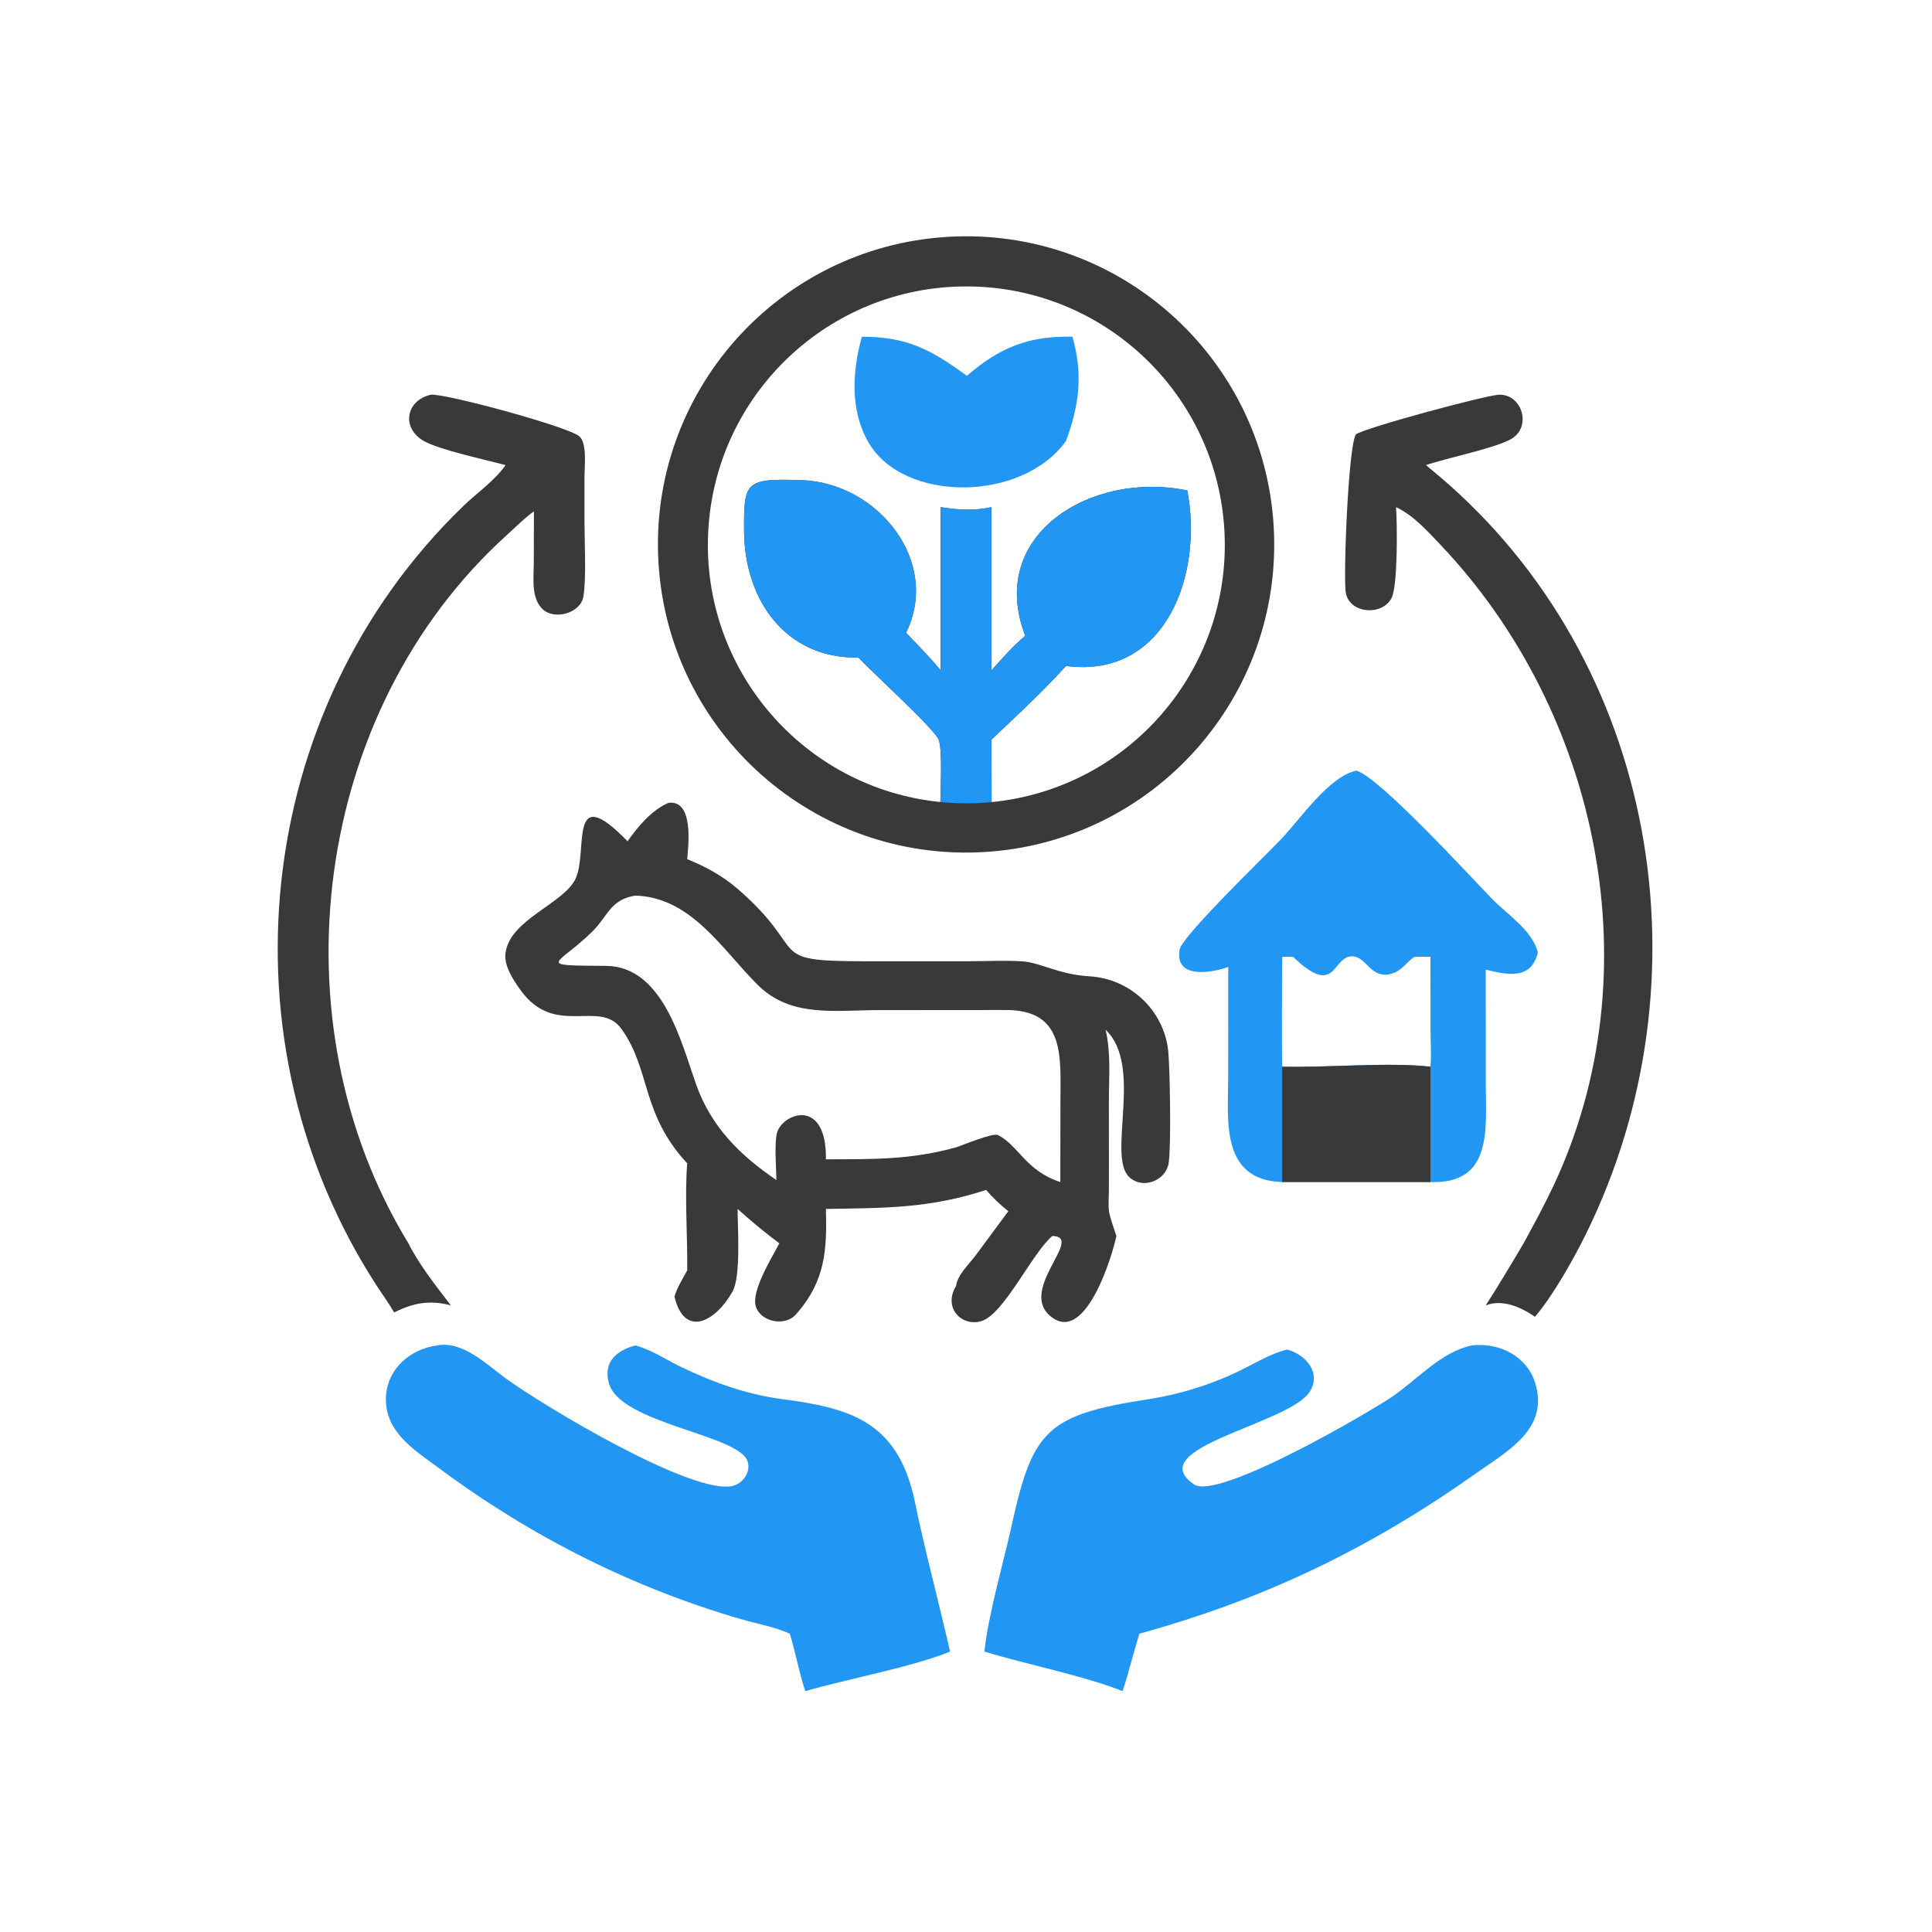 <svg version="1.1" xmlns="http://www.w3.org/2000/svg" style="display: block;" viewBox="0 0 2048 2048" width="512" height="512" preserveAspectRatio="none">
<path transform="translate(0,0)" fill="rgb(57,57,57)" d="M 1004.08 251.101 C 1184.45 240.034 1339.53 377.516 1350.16 557.906 C 1360.79 738.297 1222.93 893.041 1042.52 903.236 C 862.715 913.396 708.614 776.113 698.019 596.337 C 687.425 416.562 824.336 262.129 1004.08 251.101 z M 910.012 697.049 C 832.412 698.295 789.149 635.704 788.736 562.701 C 788.442 510.777 789.682 506.95 849.784 508.984 C 930.525 511.716 997.69 595.442 960.46 670.743 C 972.834 683.802 985.802 696.685 997.16 710.638 L 997.16 537.609 C 1015.96 540.503 1032.13 541.651 1050.95 537.609 L 1050.95 710.638 C 1062.42 697.975 1073.57 684.912 1086.81 674.033 C 1045.24 566.024 1158.09 498.833 1258.54 519.898 C 1275.66 607.694 1236.36 719.846 1129.99 705.952 C 1105.31 733.174 1077.72 758.792 1050.95 783.985 L 1051.14 850.26 C 1196.47 835.983 1305.07 710.23 1298.02 564.371 C 1290.97 418.511 1170.76 303.815 1024.73 303.618 C 878.699 303.421 758.18 417.793 750.738 563.632 C 743.296 709.472 851.546 835.517 996.837 850.186 C 996.908 835.651 999.214 795.761 995.104 784.304 C 991.066 773.045 923.571 711.786 910.012 697.049 z"/>
<path transform="translate(0,0)" fill="rgb(33,150,243)" d="M 913.573 356.965 C 961.892 356.889 987.034 370.756 1024.96 398.426 C 1059.35 368.389 1091.06 355.733 1136.84 356.965 C 1148.2 397.093 1144.07 428.955 1129.99 467.471 C 1083.32 532.579 957.776 533.028 920.665 469.043 C 900.752 434.711 903.525 393.771 913.573 356.965 z"/>
<path transform="translate(0,0)" fill="rgb(33,150,243)" d="M 910.012 697.049 C 832.412 698.295 789.149 635.704 788.736 562.701 C 788.442 510.777 789.682 506.95 849.784 508.984 C 930.525 511.716 997.69 595.442 960.46 670.743 C 972.834 683.802 985.802 696.685 997.16 710.638 L 997.16 537.609 C 1015.96 540.503 1032.13 541.651 1050.95 537.609 L 1050.95 710.638 C 1062.42 697.975 1073.57 684.912 1086.81 674.033 C 1045.24 566.024 1158.09 498.833 1258.54 519.898 C 1275.66 607.694 1236.36 719.846 1129.99 705.952 C 1105.31 733.174 1077.72 758.792 1050.95 783.985 L 1051.14 850.26 C 1033.08 852.034 1014.89 852.009 996.837 850.186 C 996.908 835.651 999.214 795.761 995.104 784.304 C 991.066 773.045 923.571 711.786 910.012 697.049 z"/>
<path transform="translate(0,0)" fill="rgb(57,57,57)" d="M 708.604 851.047 C 735.269 847.618 729.875 895.05 728.472 910.728 C 748.246 918.773 766.127 928.485 782.324 942.562 C 860.063 1010.12 808.737 1018.93 917.083 1018.97 L 1026.62 1018.95 C 1045.45 1018.92 1064.7 1017.9 1083.49 1019.04 C 1102.65 1020.19 1122.05 1033.02 1154.92 1034.93 C 1197.89 1037.44 1233.46 1070.57 1238.3 1113.45 C 1240.2 1130.33 1241.62 1215.2 1238.83 1232.92 C 1235.85 1251.79 1211 1261.32 1196.79 1247.51 C 1173.44 1224.82 1212.25 1129.38 1171.96 1091.63 C 1177.75 1115.68 1175.51 1142.28 1175.47 1166.92 L 1175.52 1252.52 C 1175.52 1286.9 1172.61 1278.04 1182.99 1308.82 L 1183.44 1310.17 C 1179.35 1330.03 1151.81 1422.36 1115.83 1397 C 1076.66 1369.39 1148.71 1312.52 1116.99 1310.26 L 1115.55 1310.17 C 1093.8 1328.53 1064.04 1393.84 1039.87 1400.58 C 1019.33 1406.32 999.386 1386.52 1013.51 1363.01 C 1015.04 1351.25 1027.24 1340.09 1034 1331.06 L 1068.87 1283.92 C 1060.28 1277 1052.5 1269.82 1045.36 1261.38 C 984.265 1281.32 936.993 1280.43 875.519 1281.53 C 876.568 1324.18 875.442 1357.61 843.558 1393.52 C 832.229 1406.28 806.957 1401.54 801.343 1385.36 C 795.668 1369.01 818.5 1332.88 826.124 1317.93 C 810.76 1306.63 796.072 1294.25 781.868 1281.53 C 781.927 1301.47 785.586 1353.03 776.425 1369.26 C 757.907 1402.06 725.195 1418.1 714.99 1374.39 C 718.065 1364.2 723.495 1355.95 728.472 1346.66 C 728.91 1311.19 725.668 1267.46 728.472 1233.2 C 679.405 1180.5 689.855 1133.99 658.903 1090.88 C 635.377 1058.11 588.33 1101.04 551.266 1048.85 C 543.77 1038.3 533.697 1023 535.967 1009.64 C 541.2 974.115 598.093 957.915 610.276 931.12 C 623.572 901.881 601.812 826.513 665.233 891.756 C 676.22 876.222 690.762 858.675 708.604 851.047 z M 823.005 1250.86 C 822.911 1238.73 820.634 1211.52 823.695 1200.7 C 829.537 1180.06 876.304 1162.7 875.519 1228.9 C 924.882 1228.79 965.192 1229.61 1013.51 1216.22 C 1021.08 1213.69 1052.54 1200.59 1057.85 1203.2 C 1079.41 1213.79 1087.09 1241.03 1124 1253.01 L 1124.09 1168.55 C 1124.13 1120.97 1129.75 1070.7 1066.61 1070.65 L 930.562 1070.76 C 885.299 1070.81 838.342 1078.95 803.286 1044.12 C 765.577 1006.66 732.969 951.176 673.492 949.374 C 647.001 953.516 644.239 971.282 628.23 987.132 C 590.931 1024.06 565.242 1023.28 642.479 1023.88 C 702.773 1024.35 722.11 1104.81 737.85 1149.34 C 753.769 1194.38 784.26 1224.56 823.005 1250.86 z"/>
<path transform="translate(0,0)" fill="rgb(33,150,243)" d="M 463.377 1426.23 C 490.244 1420.85 516.25 1446.74 536.326 1461.31 C 577.825 1491.43 735.16 1585.56 776.878 1575.08 C 787.771 1572.34 796.177 1560.11 792.437 1548.99 C 782.915 1520.67 658.002 1509.25 645.571 1466.6 C 638.99 1444.03 653.303 1431.65 673.492 1426.23 C 689.955 1430.52 704.344 1440.36 719.493 1447.8 C 753.914 1464.68 790.636 1478.07 828.787 1483.07 C 900.174 1492.44 950.062 1506.2 968.814 1587.28 C 980.001 1642.07 994.676 1696.22 1007.11 1750.74 C 967.315 1767.13 897.87 1779.79 853.614 1792.7 C 847.057 1772.77 843.358 1751.85 837.185 1731.74 C 821.311 1724.59 803.678 1721.59 786.983 1716.78 C 671.144 1683.43 562.559 1628.6 465.865 1556.69 C 443.091 1539.75 413.875 1522.16 409.637 1491.5 C 404.855 1456.9 430.716 1430.63 463.377 1426.23 z"/>
<path transform="translate(0,0)" fill="rgb(33,150,243)" d="M 1301.99 1025 C 1283.53 1031.72 1244.85 1037.81 1250.48 1006.49 C 1253.06 992.176 1342.85 905.606 1358.05 889.502 C 1379.16 867.129 1408.66 823.32 1437.78 816.861 C 1462.51 823.863 1560.85 931.637 1582.05 953.257 C 1598.4 969.935 1624.15 986.055 1630.22 1009.64 C 1623.16 1038.67 1598.94 1033.66 1574.94 1027.89 L 1574.99 1148.57 C 1575.01 1195.98 1582.81 1255.41 1516.34 1253.01 L 1359.12 1253.01 C 1293.05 1251.1 1301.93 1186.11 1301.94 1141.66 L 1301.99 1025 z M 1359.12 1014.2 C 1359.15 1053.03 1358.57 1091.91 1359.12 1130.73 C 1406.14 1131.96 1472.36 1125.73 1516.34 1130.73 C 1517.44 1118.4 1516.45 1105.32 1516.43 1092.91 L 1516.34 1014.2 L 1499.52 1014.2 C 1490.24 1020.27 1486.33 1029.02 1474.92 1032.2 C 1452.63 1038.42 1448.65 1013.56 1433.15 1013.73 C 1411.68 1013.97 1416.72 1058.46 1370.61 1014.2 L 1359.12 1014.2 z"/>
<path transform="translate(0,0)" fill="rgb(57,57,57)" d="M 1359.12 1130.73 C 1406.14 1131.96 1472.36 1125.73 1516.34 1130.73 L 1516.34 1253.01 L 1359.12 1253.01 L 1359.12 1130.73 z"/>
<path transform="translate(0,0)" fill="rgb(33,150,243)" d="M 1560.21 1426.23 C 1588.87 1422.82 1618.43 1437.21 1627.34 1465.99 C 1642.35 1514.41 1598.54 1537.86 1565.31 1561.35 C 1452.05 1641.43 1341.64 1694.83 1207.89 1731.74 C 1201.35 1751.9 1196.72 1772.62 1190 1792.7 C 1148.12 1776.01 1089.48 1764.79 1043.53 1750.74 C 1047.78 1710 1064.27 1654.97 1073.18 1613.61 C 1094.85 1515.74 1111.19 1499.52 1217 1483.3 C 1250.26 1478.19 1283.32 1467.99 1313.6 1453.31 C 1329.85 1445.43 1346.76 1434.82 1364.32 1430.6 C 1383.37 1435.42 1401.1 1454.65 1388.56 1475.01 C 1367.23 1509.66 1209.35 1534.5 1265.59 1573.49 C 1291.05 1591.14 1453.35 1496.05 1476.61 1479.97 C 1502.67 1461.95 1528.68 1432.44 1560.21 1426.23 z"/>
<path transform="translate(0,0)" fill="rgb(57,57,57)" d="M 456.373 418.475 C 468.539 416.075 600.911 451.725 614.039 462.443 C 622.581 469.417 619.575 495.157 619.573 504.921 L 619.579 553.552 C 619.577 574.483 621.668 612.712 618.415 632.375 C 615.478 650.133 587.398 657.749 575.045 645.63 C 562.73 633.548 565.802 612.491 565.836 596.962 L 565.999 542.023 C 555.8 549.335 546.381 558.927 537.057 567.37 C 331.839 753.198 289.036 1082.1 432.909 1317.93 C 444.344 1340.71 462.396 1363.5 477.936 1383.75 C 455.838 1377.83 437.937 1381.05 417.781 1391.3 C 412.758 1382.31 406.365 1373.7 400.719 1365.07 C 231.209 1106.02 266.601 753.692 490.86 536.689 C 505.509 522.513 524.206 509.736 535.967 493.017 C 515.083 487.498 465.736 476.759 449.604 467.673 C 425.155 453.902 430.078 424.758 456.373 418.475 z"/>
<path transform="translate(0,0)" fill="rgb(57,57,57)" d="M 1588.19 418.475 C 1613.6 416.958 1624.04 452.474 1602.14 465.219 C 1585.07 475.152 1533.55 485.462 1511.62 493.017 C 1516.29 497.188 1521.28 501.075 1526.05 505.137 C 1757.73 702.152 1813.72 1039.27 1681.11 1308.22 C 1667.89 1335.03 1646.32 1373.37 1627.14 1395.87 C 1612.39 1385.62 1592.82 1376.86 1574.94 1383.75 C 1588.14 1363.41 1602.74 1338.79 1615.09 1317.93 C 1626.01 1297.91 1636.94 1277.81 1646.66 1257.18 C 1752.73 1032.11 1696.11 755.685 1526.98 577.509 C 1513.12 562.904 1498.27 546.244 1479.86 537.609 C 1481.08 554.264 1481.91 621.339 1474.99 634.214 C 1464.89 653.026 1431.22 650.611 1426.69 628.928 C 1423.73 614.715 1429.05 473.891 1437.25 460.438 C 1448.79 452.91 1572.01 419.797 1588.19 418.475 z"/>
</svg>